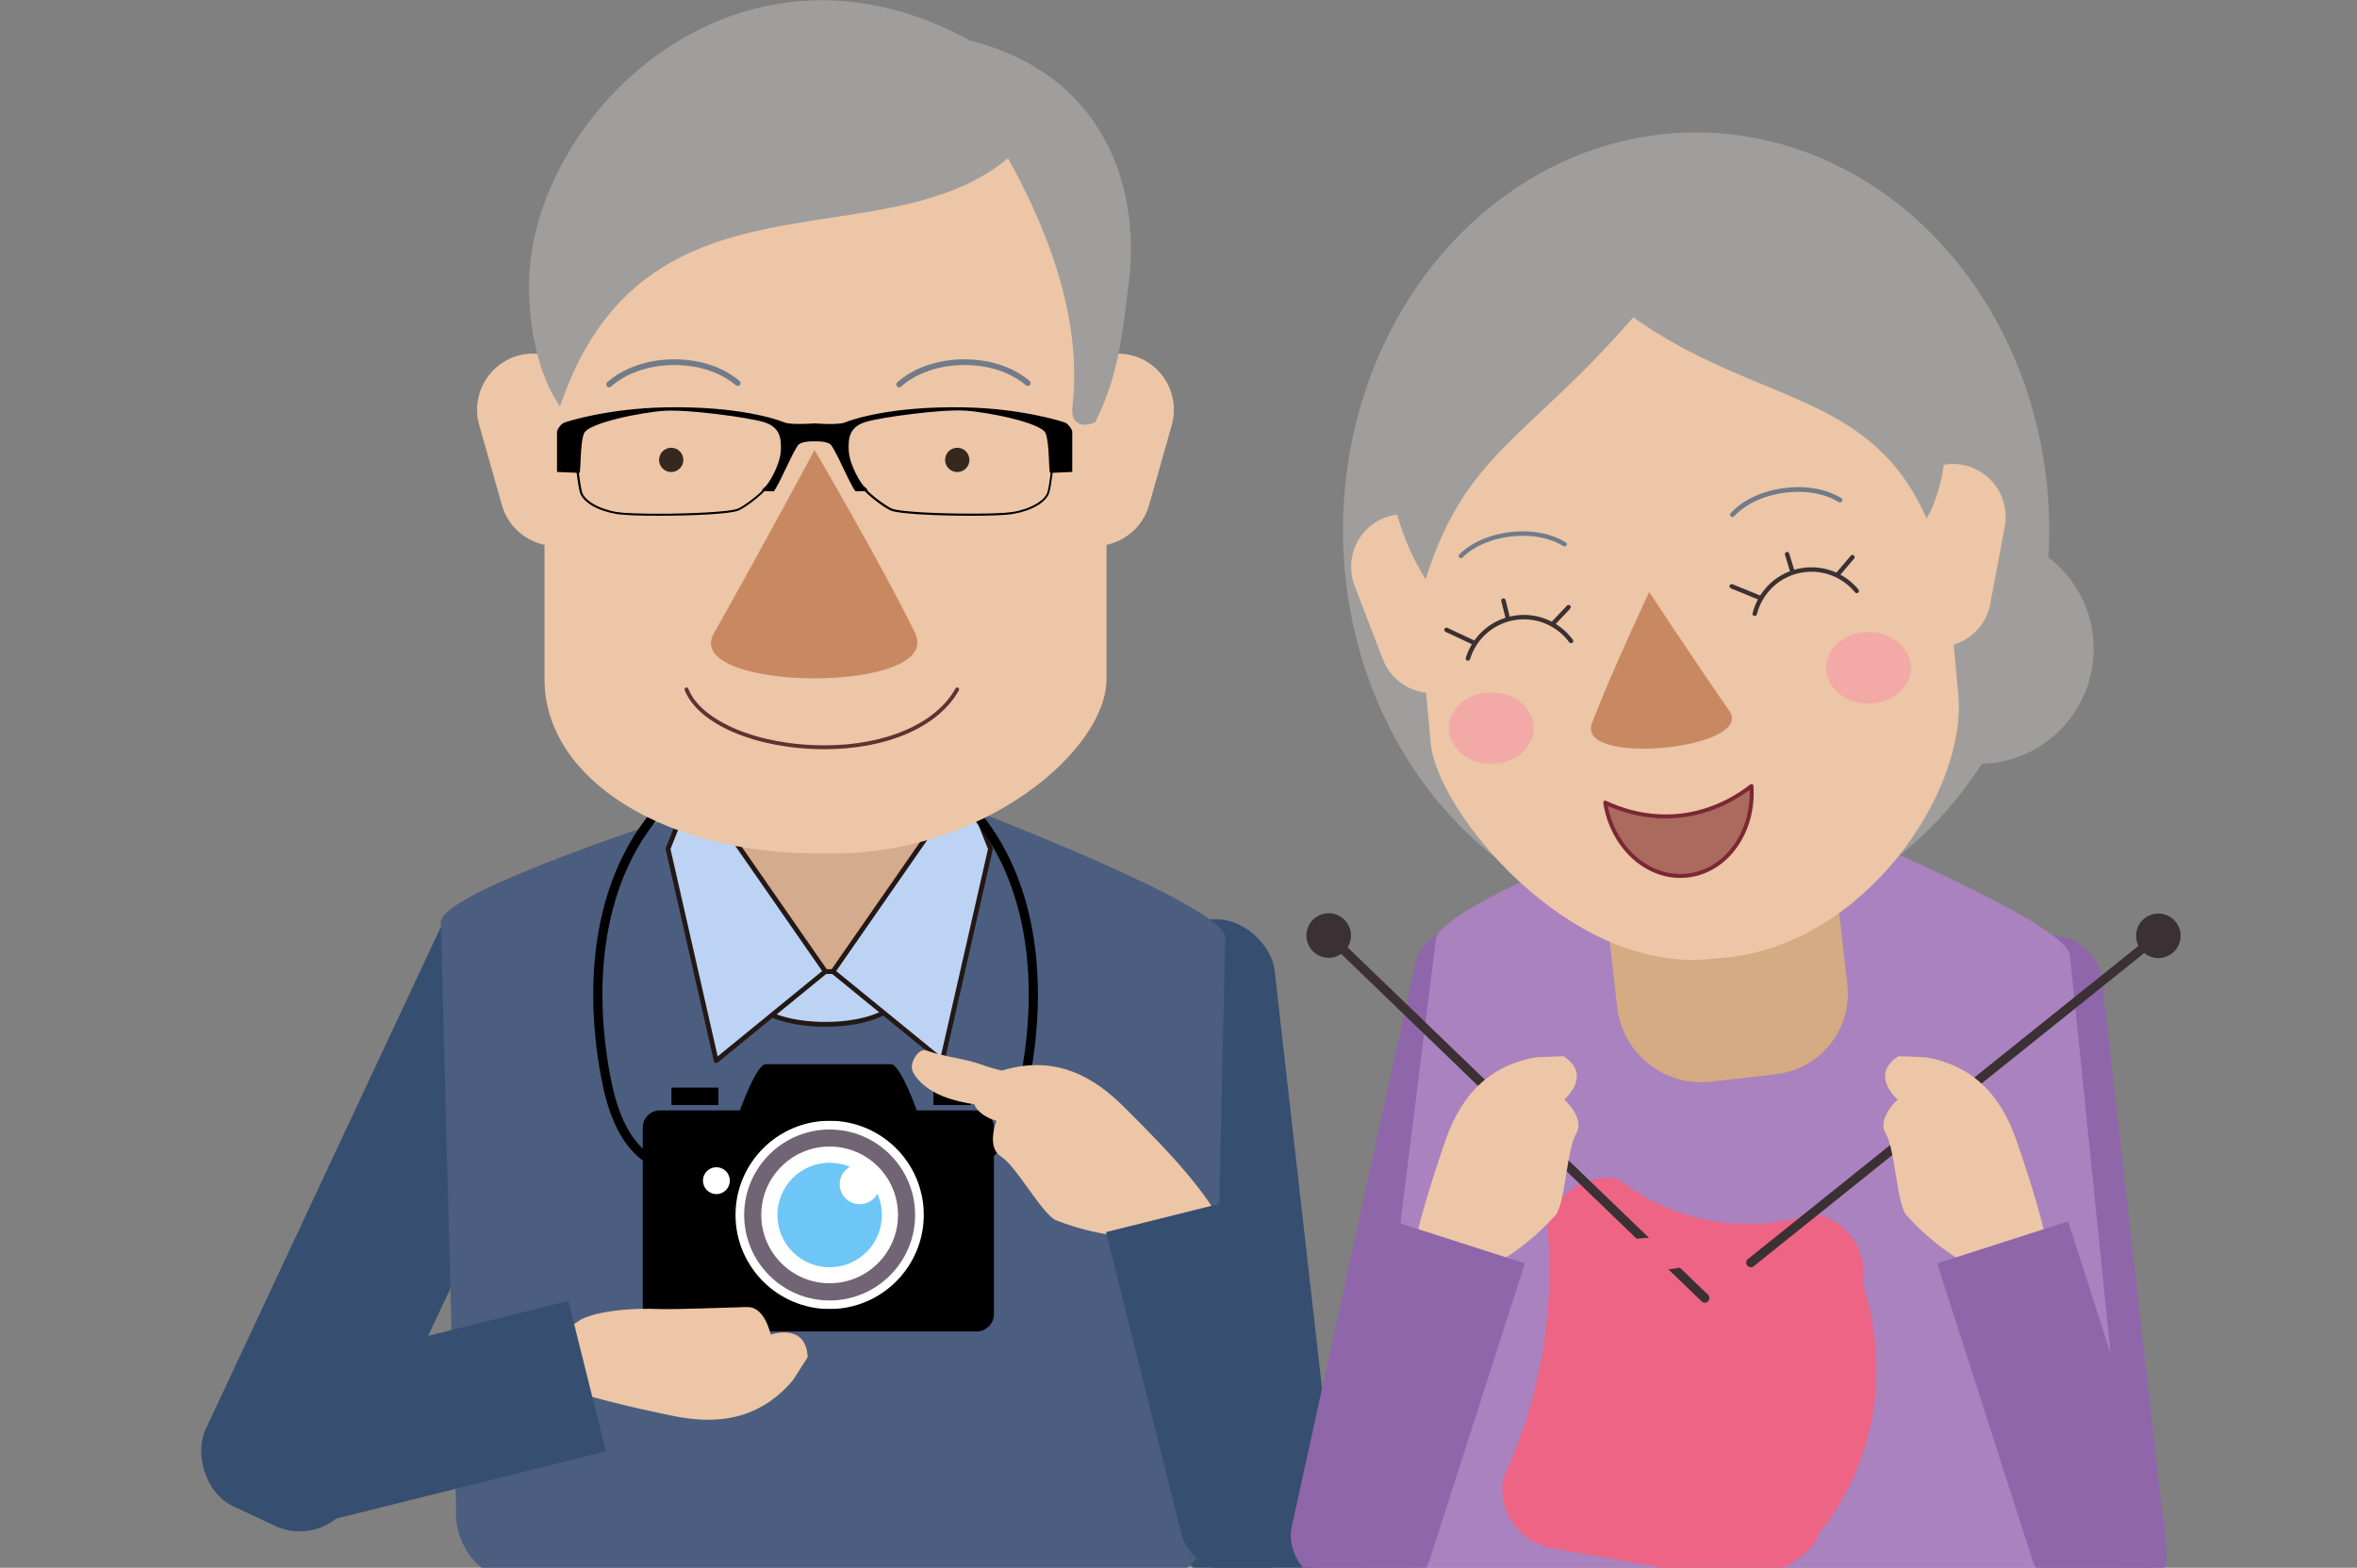<?xml version="1.0" encoding="UTF-8"?><svg id="_イヤー_1" xmlns="http://www.w3.org/2000/svg" xmlns:xlink="http://www.w3.org/1999/xlink" viewBox="0 0 256.17 170.38"><rect x="0" y="0" width="256.17" height="170.38" fill="#808080" stroke="none"/><defs><style>.cls-1{fill:#fff;}.cls-2{fill:#6ec6f7;}.cls-3,.cls-4,.cls-5,.cls-6,.cls-7,.cls-8,.cls-9,.cls-10,.cls-11{stroke-linecap:round;}.cls-3,.cls-5,.cls-6,.cls-8,.cls-9,.cls-12,.cls-10,.cls-11{fill:none;}.cls-3,.cls-5,.cls-6,.cls-8,.cls-9,.cls-11{stroke-miterlimit:10;}.cls-3,.cls-8{stroke-width:.48px;}.cls-3,.cls-9{stroke:#3b3033;}.cls-4{fill:#aa6b5e;stroke:#7c2834;stroke-width:.43px;}.cls-4,.cls-7,.cls-10{stroke-linejoin:round;}.cls-5{stroke-width:.51px;}.cls-5,.cls-8,.cls-11{stroke:#717b89;}.cls-6{stroke:#000;}.cls-7{fill:#bdd3f4;stroke:#231815;stroke-width:.52px;}.cls-13{fill:#c88962;}.cls-14,.cls-15,.cls-16{fill-rule:evenodd;}.cls-14,.cls-17{fill:#8f66aa;}.cls-18,.cls-15{fill:#ecc6a6;}.cls-19{fill:#aa82bf;}.cls-20{fill:#4b5e7f;}.cls-21{fill:#d4ab8c;}.cls-22,.cls-16{fill:#364e70;}.cls-23{fill:#716475;}.cls-24{fill:#ed6485;}.cls-25{fill:#35291f;}.cls-26{clip-path:url(#clippath);}.cls-27{fill:#9f9e9c;}.cls-28{fill:#f3aaa6;}.cls-29{fill:#3b3033;}.cls-10{stroke:#633033;stroke-width:.42px;}.cls-30{fill:#d4ab82;}.cls-11{stroke-width:.62px;}</style><clipPath id="clippath"><rect class="cls-12" x="1.19" y="-18.55" width="254.18" height="189.22"/></clipPath></defs><g class="cls-26"><circle class="cls-29" cx="144.41" cy="101.67" r="2.42"/><g><rect class="cls-22" x="34.16" y="95.89" width="17.6" height="72.29" rx="6.3" ry="6.3" transform="translate(25.89 269.83) rotate(-154.91)"/><rect class="cls-22" x="124.34" y="99.99" width="17.6" height="72.29" rx="6.3" ry="6.3" transform="translate(-14.48 15.86) rotate(-6.47)"/><path class="cls-20" d="M123.83,172.22H57.54c-4.76,0-8.34-3.86-7.97-8.51l-1.66-63.55c.27-3.43,27.45-12.03,27.45-12.03h30.65s26.87,10.26,27.15,13.69l-1.36,61.89c.37,4.64-3.22,8.51-7.97,8.51Z"/><rect class="cls-21" x="76.38" y="71.54" width="26.66" height="37.99" rx="4.61" ry="4.61"/><ellipse class="cls-7" cx="89.71" cy="108.45" rx="7.62" ry="2.87"/><polygon class="cls-7" points="90.53 105.58 102.41 115.27 107.65 92.25 104.79 85.06 90.53 105.58"/><polygon class="cls-7" points="89.71 105.58 77.84 115.27 72.6 92.25 75.46 85.06 89.71 105.58"/><g><rect class="cls-1" x="75.53" y="121.8" width="26" height="20.46"/><g><rect x="72.98" y="118.2" width="5.1" height="1.89"/><path class="cls-23" d="M90.17,122.75c-5.12,0-9.29,4.17-9.29,9.29s4.17,9.29,9.29,9.29,9.29-4.17,9.29-9.29-4.17-9.29-9.29-9.29Zm0,16.71c-4.1,0-7.43-3.33-7.43-7.43s3.33-7.43,7.43-7.43,7.43,3.33,7.43,7.43-3.33,7.43-7.43,7.43Z"/><path d="M106.14,120.67h-6.5s-1.78-5.02-2.81-5.02h-13.6c-1.03,0-2.81,5.02-2.81,5.02h-8.69c-1.03,0-1.87,.84-1.87,1.87v20.29c0,1.03,.84,1.87,1.87,1.87h34.42c1.03,0,1.87-.84,1.87-1.87v-20.29c0-1.03-.84-1.87-1.87-1.87Zm-28.28,9.1c-.8,0-1.46-.65-1.46-1.46s.65-1.46,1.46-1.46,1.46,.65,1.46,1.46-.65,1.46-1.46,1.46Zm12.31,12.49c-5.64,0-10.23-4.59-10.23-10.23s4.59-10.23,10.23-10.23,10.23,4.59,10.23,10.23-4.59,10.23-10.23,10.23Z"/><path class="cls-2" d="M93.44,130.87c-1.21,0-2.18-.98-2.18-2.18,0-.81,.45-1.51,1.11-1.89-.68-.28-1.42-.44-2.2-.44-3.14,0-5.68,2.54-5.68,5.68s2.54,5.68,5.68,5.68,5.68-2.54,5.68-5.68c0-.82-.18-1.6-.49-2.31-.37,.68-1.08,1.14-1.91,1.14Z"/><rect x="101.45" y="118.2" width="4.08" height="1.89"/></g></g><path class="cls-15" d="M81.24,142.04c-1.94,.06-8.03,.28-9.62,.22-5.77-.22-8.28,1.04-8.28,1.04-.54,.15-7,5.17-7.39,5.5-9.56,8.11-.11,15.87,7.2,2.64,3.68,1.16,9.7,2.37,9.7,2.37,4.56,1,9.44,.78,13.32-3.8l1.61-2.51c-.16-3.82-4.02-2.46-4.02-2.46,0,0-.62-3.05-2.53-2.99Z"/><path class="cls-16" d="M61.77,141.37l-31.37,7.83c-3.15,.79-4.8,5.08-3.67,9.6,1.13,4.51,4.6,7.54,7.75,6.75l31.37-7.83-4.08-16.35Z"/><path class="cls-6" d="M70.99,88.78c-6.15,7.65-6.97,18.41-5.19,28.07,.66,3.6,1.91,7.5,5.07,9.35"/><path class="cls-6" d="M106.29,88.78c6.15,7.65,6.97,18.41,5.19,28.07-.66,3.6-1.91,7.5-5.07,9.35"/><g><path class="cls-18" d="M123.15,38.66h0c-.98-.28-1.97-.29-2.9-.1v-3.93c0-16.28-13.32-29.61-29.61-29.61h-1.86c-16.28,0-29.61,13.32-29.61,29.61v3.93c-.93-.2-1.93-.18-2.9,.1h0c-3.22,.91-5.11,4.3-4.19,7.52l2.48,8.74c.64,2.24,2.47,3.84,4.62,4.29v14.57c0,11.07,13.32,18.97,29.61,18.97h1.86c16.28,0,29.61-11.18,29.61-18.97v-14.57c2.14-.45,3.98-2.05,4.62-4.29l2.48-8.74c.91-3.22-.97-6.61-4.19-7.52Z"/><path class="cls-27" d="M109.55,17.2c6.56,11.77,7.75,20.6,7.01,27.01-.2,1.69,.83,2.36,2.46,1.69,2.66-5.23,2.98-10,3.63-14.92,1.47-11.17-3.13-23.04-17.19-26.56-25.69-14.06-47.96,8.57-47.96,26.56,0,9.04,3.37,13.17,3.37,13.17,9.17-27.06,34.9-15.48,48.68-26.95Z"/><path class="cls-13" d="M99.46,68.82c3.24,6.64-25.52,6.43-21.87,0,4.72-8.32,10.94-19.92,10.94-19.92,0,0,7.27,12.41,10.94,19.92Z"/><path class="cls-25" d="M74.27,49.98c0,.73-.59,1.32-1.32,1.32s-1.32-.59-1.32-1.32,.59-1.32,1.32-1.32,1.32,.59,1.32,1.32Z"/><path class="cls-25" d="M105.36,49.98c0,.73-.59,1.32-1.32,1.32s-1.32-.59-1.32-1.32,.59-1.32,1.32-1.32,1.32,.59,1.32,1.32Z"/><path class="cls-11" d="M97.73,41.78c1.65-1.47,4.2-2.42,7.07-2.42s5.25,.88,6.9,2.27"/><path class="cls-11" d="M66.2,41.78c1.65-1.47,4.2-2.42,7.07-2.42s5.25,.88,6.9,2.27"/><path class="cls-10" d="M74.61,74.92c1.41,3.59,7.6,6.29,15.03,6.29,6.6,0,12.19-2.33,14.39-6.29"/></g><g><g><path class="cls-15" d="M108.79,125.69c1.66,1,4.53,6.37,6.02,6.94,5.65,2.2,9.69,1.73,9.69,1.73,.53,.16,4.06,5.47,4.55,5.62,8.73,2.76,6.22-4.98,.03-12.35-2.46-2.97-6.85-7.26-6.85-7.26-3.28-3.32-7.5-5.78-13.24-4.05l-2.72,1.23c-1.94,3.3,2.03,4.25,2.03,4.25,0,0-1.14,2.9,.5,3.88Z"/><path class="cls-15" d="M106.17,120.05c-2.46-.36-5.09-1.04-6.61-3.01-.24-.31-.45-.67-.46-1.06-.02-.83,.84-2.1,1.59-1.82,1.94,.72,4.08,.84,6.03,1.55,2.71,.98,5.65,1.33,8.52,1.03,1.06-.11,1.91,1.04,1.39,1.98-1.43,2.61-8.85,1.56-10.45,1.33Z"/></g><path class="cls-16" d="M134.72,130.28l8.15,32.67c.82,3.28-1.76,6.76-5.77,7.76-4.01,1-7.92-.85-8.74-4.14l-8.15-32.67,14.51-3.62Z"/></g></g><g><rect class="cls-17" x="146.92" y="100.61" width="14.03" height="72.66" rx="5.02" ry="5.02" transform="translate(32.87 -29.77) rotate(12.36)"/><rect class="cls-17" x="217.96" y="101.7" width="14.03" height="72.66" rx="5.02" ry="5.02" transform="translate(464.06 249.86) rotate(173.53)"/><circle class="cls-27" cx="215.04" cy="70.51" r="12.51"/><path class="cls-19" d="M223.29,175.2h-67.21c-4.82,0-8.46-3.92-8.08-8.63l8.05-64.44c.28-3.48,23.04-12.2,23.04-12.2h20.48s25.12,10.41,25.4,13.88l6.41,62.76c.37,4.71-3.26,8.63-8.08,8.63Z"/><ellipse class="cls-27" cx="184.34" cy="57.62" rx="38.38" ry="43.23"/><path class="cls-30" d="M182.85,69.76h7.15c5.07,0,9.19,4.12,9.19,9.19v29.37c0,4.96-4.03,8.99-8.99,8.99h-7.15c-4.96,0-8.99-4.03-8.99-8.99v-29.76c0-4.85,3.94-8.79,8.79-8.79Z" transform="translate(382.58 165.46) rotate(173.53)"/><path class="cls-18" d="M150.53,56.25h0c.89-.34,1.82-.44,2.72-.34l-.34-3.69c-1.39-15.29,9.97-28.94,25.26-30.33l1.74-.16c15.29-1.39,28.94,9.97,30.33,25.26l.34,3.69c.86-.27,1.79-.34,2.73-.16h0c3.1,.58,5.16,3.6,4.58,6.7l-1.58,8.42c-.41,2.16-1.99,3.81-3.97,4.42l.5,5.51c.95,10.39-10.14,27.12-25.43,28.51l-1.74,.16c-15.29,1.39-29.5-16.12-30.17-23.44l-.5-5.51c-2.05-.24-3.91-1.58-4.7-3.63l-3.08-8c-1.13-2.95,.35-6.29,3.29-7.42Z"/><path class="cls-27" d="M154.95,62.96c-2.95-4.68-3.66-9.13-4.69-13.7-2.34-10.36,4.32-20.21,13.86-26.41,22.91-15.4,45.76,3.94,47.3,20.83,.77,8.48-2.03,12.65-2.03,12.65-6.2-13.97-18.44-12.3-31.88-21.85-11.47,13.24-18.23,14.7-22.57,28.47Z"/><path class="cls-13" d="M173.02,78.6c-1.8,4.73,17.81,2.8,14.92-1.36-3.74-5.38-8.7-12.91-8.7-12.91,0,0-4.19,8.92-6.22,14.27Z"/><path class="cls-5" d="M188.29,55.93c1.23-1.33,3.28-2.34,5.69-2.64s4.48,.14,6,1.05"/><path class="cls-8" d="M158.78,60.42c1.22-1.22,3.21-2.13,5.53-2.37s4.3,.21,5.74,1.09"/><path class="cls-3" d="M159.54,71.56c.73-2.37,2.81-4.19,5.43-4.46,2.32-.24,4.49,.81,5.78,2.56"/><line class="cls-3" x1="168.75" y1="67.81" x2="170.48" y2="65.98"/><line class="cls-3" x1="163.87" y1="67.15" x2="163.4" y2="65.27"/><line class="cls-3" x1="160.09" y1="69.8" x2="157.21" y2="68.45"/><path class="cls-3" d="M190.71,66.71c.6-2.4,2.58-4.34,5.18-4.74,2.31-.36,4.52,.56,5.91,2.25"/><line class="cls-3" x1="199.7" y1="62.47" x2="201.33" y2="60.55"/><line class="cls-3" x1="194.79" y1="62.06" x2="194.23" y2="60.22"/><line class="cls-3" x1="191.16" y1="64.92" x2="188.21" y2="63.72"/><ellipse class="cls-28" cx="203.08" cy="72.57" rx="4.61" ry="3.89"/><ellipse class="cls-28" cx="162.08" cy="79.13" rx="4.61" ry="3.89"/><path class="cls-4" d="M174.46,87.22c.77,4.89,4.69,8.42,8.95,7.93,4.26-.48,7.29-4.79,6.95-9.73-1.43,1.11-4.12,2.84-7.83,3.23-3.56,.37-6.45-.67-8.07-1.43Z"/><path class="cls-24" d="M190.02,172.03l-21.31-3.77c-3.57-.63-5.96-4.04-5.33-7.62,1.61-3.45,3.44-8.33,4.39-14.4,.78-5.03,.72-9.42,.43-12.8,.08-.43,.53-2.72,2.71-4.24,1.38-.96,3.12-1.4,4.91-1.09,1.61,1.27,5,3.6,9.94,4.53,5.21,.98,9.41-.11,11.37-.76,.43,.08,2.72,.53,4.24,2.71,.96,1.38,1.4,3.12,1.09,4.91,.92,2.9,2.8,10.19,0,18.47-1.31,3.87-3.24,6.78-4.82,8.73-.08,.43-.53,2.72-7.62,5.33Z"/><line class="cls-9" x1="144.41" y1="101.67" x2="185.29" y2="141.07"/><path class="cls-15" d="M171.32,123.19c-1.04,1.64-1.21,7.72-2.28,8.9-4.07,4.49-7.89,5.88-7.89,5.88-.4,.38-4.16,2.91-4.53,3.27-6.57,6.37-11.3-1.5-2.58-7.23,.87-3.76,2.88-9.56,2.88-9.56,1.45-4.43,4.12-8.53,10.03-9.55l2.98-.12c3.21,2.08,.08,4.71,.08,4.71,0,0,2.32,2.08,1.29,3.7Z"/><path class="cls-14" d="M151.5,132.73l-10.3,32.06c-1.04,3.22,1.31,6.86,5.24,8.12,3.93,1.26,7.96-.33,8.99-3.55l10.3-32.06-14.24-4.57Z"/><line class="cls-9" x1="234.58" y1="101.7" x2="190.29" y2="137.22"/><circle class="cls-29" cx="234.58" cy="101.7" r="2.42"/><path class="cls-15" d="M204.94,123.19c1.04,1.64,1.21,7.72,2.28,8.9,4.07,4.49,7.89,5.88,7.89,5.88,.4,.38,4.16,2.91,4.53,3.27,6.57,6.37,11.3-1.5,2.58-7.23-.87-3.76-2.88-9.56-2.88-9.56-1.45-4.43-4.12-8.53-10.03-9.55l-2.98-.12c-3.21,2.08-.08,4.71-.08,4.71,0,0-2.32,2.08-1.29,3.7Z"/><path class="cls-14" d="M224.77,132.73l10.3,32.06c1.04,3.22-1.31,6.86-5.24,8.12-3.93,1.26-7.96-.33-8.99-3.55l-10.3-32.06,14.24-4.57Z"/><ellipse class="cls-24" cx="179.76" cy="136.27" rx="5.29" ry="1.76"/></g></g><path d="M115.84,45.96c-.31-.15-4.82-1.57-11.03-1.69-8-.15-12.21,1.33-12.98,1.64-.77,.31-3.28,.1-3.28,.1,0,0-2.51,.2-3.28-.1-.77-.31-4.98-1.8-12.98-1.64-6.21,.12-10.72,1.54-11.03,1.69-.31,.15-.72,.72-.72,.97v4.36s1.48,.07,2.13,.09c.08,.61,.22,1.62,.34,2.07,.32,1.19,2.07,2.09,4.01,2.41,.78,.13,2.54,.19,4.54,.19,3.49,0,7.67-.18,8.66-.55,.54-.21,1.97-1.21,2.87-2.12,.33-.02,.99,.02,.99,.02,.51-.46,2.26-4.77,2.77-5.13,.51-.36,1.69-.31,1.69-.31,0,0,1.18-.05,1.69,.31,.51,.36,2.26,4.67,2.77,5.13,0,0,.66-.04,.99-.02,.9,.91,2.33,1.91,2.87,2.12,1,.37,5.17,.55,8.66,.55,2,0,3.76-.06,4.54-.19,1.95-.32,3.7-1.23,4.01-2.41,.11-.45,.26-1.45,.34-2.07,.65-.03,2.13-.09,2.13-.09v-4.36c0-.26-.41-.82-.72-.97Zm-30.98,3.08c-.1,1.54-1.33,3.59-1.74,3.9-.25,.19-.33,.34-.3,.41-.88,.85-2.21,1.78-2.66,1.94-.89,.34-5.12,.54-8.58,.54-2,0-3.76-.06-4.51-.18-1.9-.3-3.59-1.24-3.83-2.24-.11-.41-.24-1.39-.33-2h.05c.2,0,.05-3.18,.51-4.31,.46-1.13,6.26-2.31,8.82-2.46,2.56-.15,9.03,.72,10.72,1.23,1.69,.51,1.95,1.64,1.85,3.18Zm29.01,4.36c-.24,1.01-1.92,1.94-3.83,2.24-.75,.12-2.51,.19-4.51,.18-3.47,0-7.69-.19-8.58-.54-.45-.17-1.78-1.09-2.66-1.94,.02-.08-.05-.22-.3-.41-.41-.31-1.64-2.36-1.74-3.9-.1-1.54,.15-2.67,1.85-3.18,1.69-.51,8.16-1.38,10.72-1.23,2.56,.15,8.36,1.33,8.82,2.46,.46,1.13,.31,4.31,.51,4.31h.05c-.08,.62-.22,1.59-.33,2Z"/></svg>
